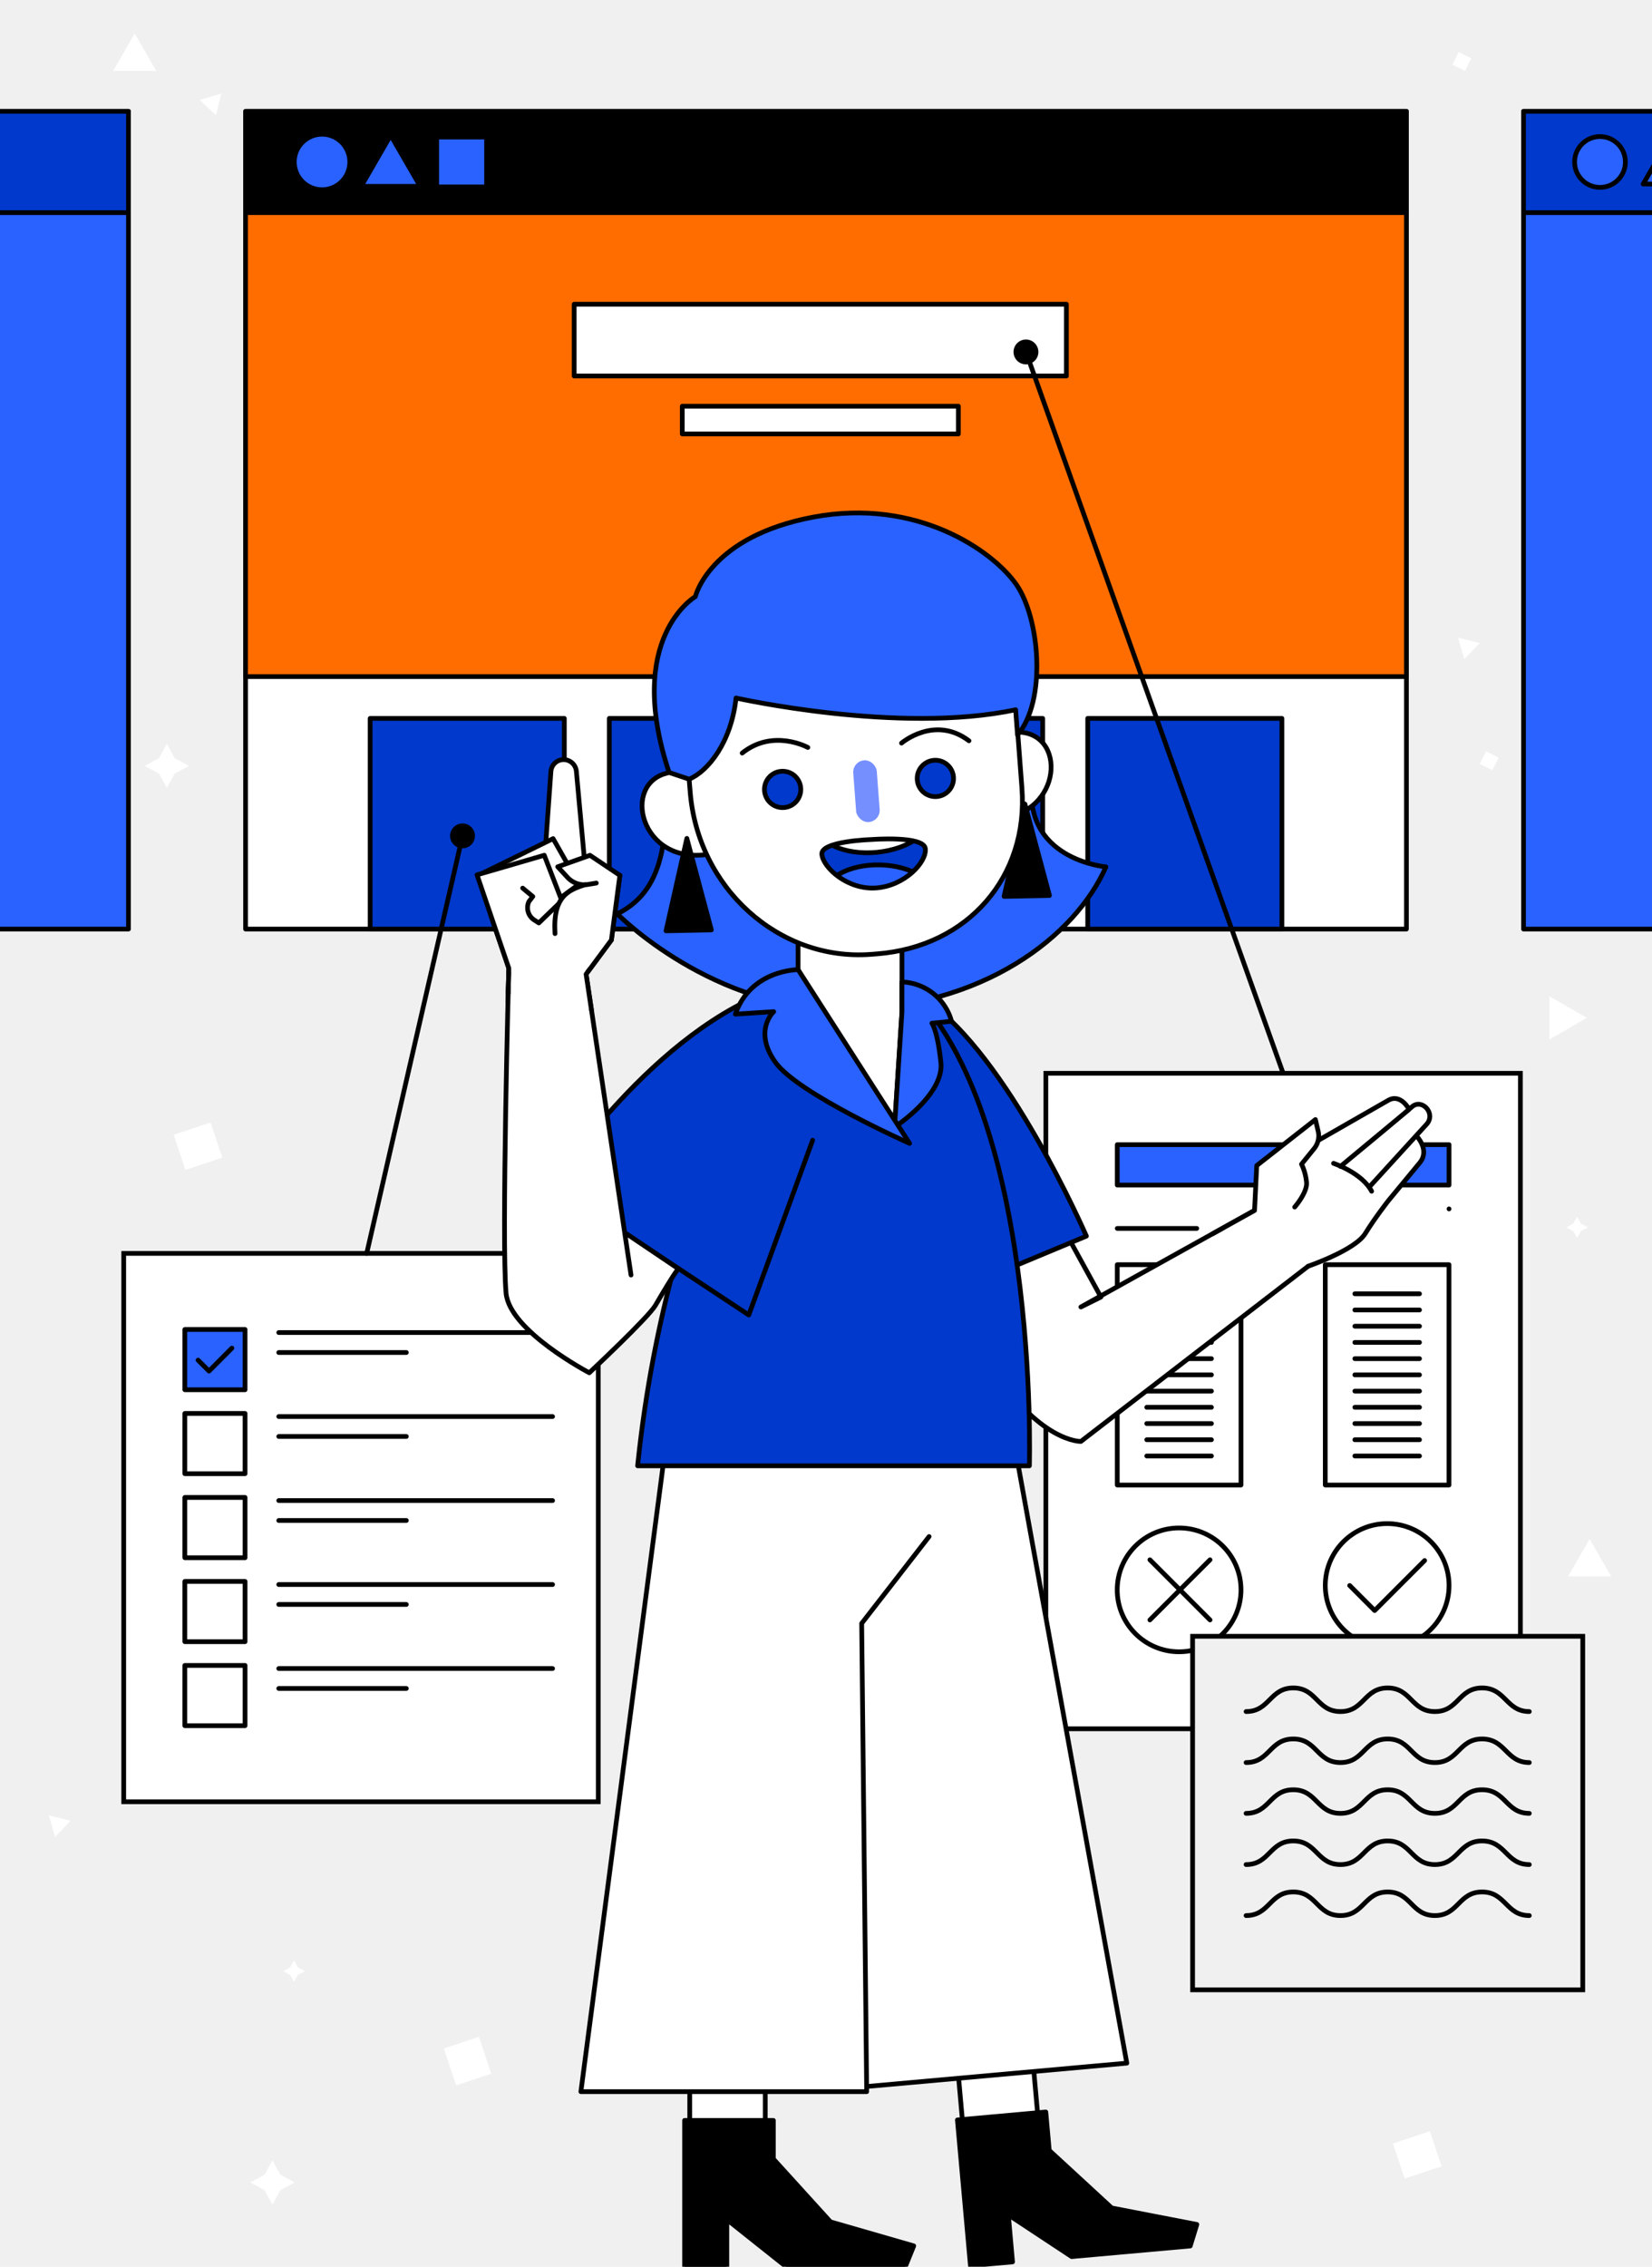 <svg xmlns="http://www.w3.org/2000/svg" xmlns:xlink="http://www.w3.org/1999/xlink" viewBox="0 0 350 480"><defs><style>.cls-1,.cls-7{fill:none;}.cls-14,.cls-2{fill:#0039cb;}.cls-10,.cls-12,.cls-16,.cls-2,.cls-5,.cls-6,.cls-7,.cls-8{stroke:#000;}.cls-10,.cls-12,.cls-2,.cls-6,.cls-7,.cls-8{stroke-linecap:round;stroke-linejoin:round;}.cls-16,.cls-3{fill:#f0f0f0;}.cls-4,.cls-5,.cls-8{fill:#fff;}.cls-16,.cls-5{stroke-miterlimit:10;}.cls-11,.cls-6{fill:#2962ff;}.cls-9{clip-path:url(#clip-path);}.cls-12{fill:#ff6d00;}.cls-13{fill:#768fff;}.cls-15{clip-path:url(#clip-path-2);}</style><clipPath id="clip-path"><rect class="cls-1" width="350" height="479.35"/></clipPath><clipPath id="clip-path-2"><path class="cls-2" d="M174.12,180.92c.28,2.83,5.49,7.58,11.55,7.11s10.67-5.47,10.38-8.3-11.41-1.95-11.41-1.95S173.83,178.09,174.12,180.92Z"/></clipPath></defs><title>feature-2</title><g id="bg"><rect class="cls-3" width="350" height="480"/></g><g id="decoration"><polygon class="cls-4" points="336.79 325.9 332.23 333.82 341.36 333.82 336.79 325.9"/><polygon class="cls-4" points="14.94 385.56 10.34 384.42 11.66 388.98 14.94 385.56"/><polygon class="cls-4" points="61.49 416.61 62.3 415.13 63.1 416.61 64.58 417.41 63.1 418.22 62.3 419.7 61.49 418.22 60.01 417.41 61.49 416.61"/><polygon class="cls-4" points="28.53 7.1 23.96 15.01 33.1 15.01 28.53 7.1"/><polygon class="cls-4" points="313.51 136.18 308.91 135.04 310.23 139.59 313.51 136.18"/><rect class="cls-4" x="314.01" y="159.6" width="2.98" height="2.98" transform="translate(30.28 371.18) rotate(-63.42)"/><polygon class="cls-4" points="37.01 160.53 40.04 162.18 37.01 163.84 35.35 166.87 33.7 163.84 30.67 162.18 33.7 160.53 35.35 157.5 37.01 160.53"/><rect class="cls-4" x="296.38" y="452.23" width="7.83" height="8.24" transform="translate(638.35 27.22) rotate(71.58)"/><polygon class="cls-4" points="56.07 460.49 57.73 457.46 59.38 460.49 62.41 462.15 59.38 463.81 57.73 466.84 56.07 463.81 53.04 462.15 56.07 460.49"/><polygon class="cls-4" points="333.32 259.1 334.13 257.63 334.93 259.1 336.41 259.91 334.93 260.72 334.13 262.19 333.32 260.72 331.84 259.91 333.32 259.1"/><rect class="cls-4" x="38.05" y="238.61" width="7.83" height="8.24" transform="translate(258.98 126.21) rotate(71.58)"/><rect class="cls-4" x="95.16" y="432.32" width="7.83" height="8.24" transform="translate(-132.85 53.68) rotate(-18.42)"/><polygon class="cls-4" points="336.18 215.55 328.27 210.98 328.27 220.12 336.18 215.55"/><polygon class="cls-4" points="45.75 24.43 46.88 19.83 42.33 21.15 45.75 24.43"/><rect class="cls-4" x="308.23" y="11.52" width="2.98" height="2.98" transform="translate(38.55 -137.19) rotate(26.58)"/></g><g id="main"><rect class="cls-5" x="26.21" y="265.42" width="100.54" height="116.12"/><rect class="cls-6" x="39.16" y="281.53" width="12.76" height="12.76"/><line class="cls-7" x1="59.06" y1="282.18" x2="117.07" y2="282.18"/><line class="cls-7" x1="59.06" y1="286.41" x2="86.09" y2="286.41"/><rect class="cls-8" x="39.16" y="299.31" width="12.76" height="12.76"/><line class="cls-7" x1="59.06" y1="299.97" x2="117.07" y2="299.97"/><line class="cls-7" x1="59.06" y1="304.19" x2="86.09" y2="304.19"/><rect class="cls-8" x="39.16" y="317.1" width="12.76" height="12.76"/><line class="cls-7" x1="59.06" y1="317.76" x2="117.07" y2="317.76"/><line class="cls-7" x1="59.06" y1="321.98" x2="86.09" y2="321.98"/><rect class="cls-8" x="39.16" y="334.88" width="12.76" height="12.76"/><line class="cls-7" x1="59.06" y1="335.54" x2="117.07" y2="335.54"/><line class="cls-7" x1="59.06" y1="339.76" x2="86.09" y2="339.76"/><rect class="cls-8" x="39.16" y="352.67" width="12.76" height="12.76"/><line class="cls-7" x1="59.06" y1="353.33" x2="117.07" y2="353.33"/><line class="cls-7" x1="59.06" y1="357.55" x2="86.09" y2="357.55"/><rect class="cls-5" x="221.58" y="227.28" width="100.54" height="138.81"/><circle class="cls-7" cx="249.81" cy="336.67" r="13.11"/><line class="cls-7" x1="243.62" y1="343.04" x2="256.36" y2="330.3"/><line class="cls-7" x1="256.36" y1="343.04" x2="243.62" y2="330.3"/><circle class="cls-7" cx="293.89" cy="335.75" r="13.11"/><polyline class="cls-7" points="285.95 335.75 291.24 341.05 301.83 330.46"/><rect class="cls-6" x="236.71" y="242.39" width="70.29" height="8.56"/><path class="cls-7" d="M307,256h0Z"/><line class="cls-7" x1="236.71" y1="260.13" x2="253.55" y2="260.13"/><rect class="cls-8" x="236.71" y="267.81" width="26.21" height="46.66"/><rect class="cls-8" x="280.78" y="267.81" width="26.21" height="46.66"/><line class="cls-7" x1="287.04" y1="273.97" x2="300.74" y2="273.97"/><line class="cls-7" x1="287.04" y1="277.4" x2="300.74" y2="277.4"/><line class="cls-7" x1="287.04" y1="280.84" x2="300.74" y2="280.84"/><line class="cls-7" x1="287.04" y1="284.27" x2="300.74" y2="284.27"/><line class="cls-7" x1="287.04" y1="287.71" x2="300.74" y2="287.71"/><line class="cls-7" x1="287.04" y1="291.14" x2="300.74" y2="291.14"/><line class="cls-7" x1="287.04" y1="294.58" x2="300.74" y2="294.58"/><line class="cls-7" x1="287.04" y1="298.01" x2="300.74" y2="298.01"/><line class="cls-7" x1="287.04" y1="301.45" x2="300.74" y2="301.45"/><line class="cls-7" x1="287.04" y1="304.88" x2="300.74" y2="304.88"/><line class="cls-7" x1="287.04" y1="308.32" x2="300.74" y2="308.32"/><line class="cls-7" x1="242.96" y1="273.97" x2="256.66" y2="273.97"/><line class="cls-7" x1="242.96" y1="277.4" x2="256.66" y2="277.4"/><line class="cls-7" x1="242.96" y1="280.84" x2="256.66" y2="280.84"/><line class="cls-7" x1="242.96" y1="284.27" x2="256.66" y2="284.27"/><line class="cls-7" x1="242.96" y1="287.71" x2="256.66" y2="287.71"/><line class="cls-7" x1="242.96" y1="291.14" x2="256.66" y2="291.14"/><line class="cls-7" x1="242.96" y1="294.58" x2="256.66" y2="294.58"/><line class="cls-7" x1="242.96" y1="298.01" x2="256.66" y2="298.01"/><line class="cls-7" x1="242.96" y1="301.45" x2="256.66" y2="301.45"/><line class="cls-7" x1="242.96" y1="304.88" x2="256.66" y2="304.88"/><line class="cls-7" x1="242.96" y1="308.32" x2="256.66" y2="308.32"/><g class="cls-9"><rect class="cls-8" x="52.03" y="23.58" width="245.94" height="173.16"/><rect class="cls-2" x="78.42" y="152.13" width="41.14" height="44.61"/><rect class="cls-2" x="129.09" y="152.13" width="41.14" height="44.61"/><rect class="cls-2" x="179.77" y="152.13" width="41.14" height="44.61"/><rect class="cls-2" x="230.45" y="152.13" width="41.14" height="44.61"/><rect class="cls-10" x="52.03" y="23.58" width="245.94" height="21.45"/><circle class="cls-11" cx="68.23" cy="34.3" r="5.38"/><polygon class="cls-11" points="82.77 29.63 77.38 38.97 88.17 38.97 82.77 29.63"/><rect class="cls-11" x="93.02" y="29.52" width="9.57" height="9.57"/><rect class="cls-12" x="52.03" y="45.03" width="245.94" height="98.24"/><rect class="cls-8" x="121.65" y="64.42" width="104.28" height="15.2"/><rect class="cls-8" x="144.55" y="86.02" width="58.49" height="5.87"/><rect class="cls-6" x="322.78" y="23.58" width="245.94" height="173.16"/><rect class="cls-2" x="322.78" y="23.58" width="245.94" height="21.45"/><circle class="cls-6" cx="338.98" cy="34.3" r="5.38"/><polygon class="cls-6" points="353.52 29.63 348.13 38.97 358.92 38.97 353.52 29.63"/><rect class="cls-6" x="-218.72" y="23.58" width="245.94" height="173.16"/><rect class="cls-2" x="-218.72" y="23.58" width="245.94" height="21.45"/></g><path class="cls-8" d="M219.67,249.92l13.58,24.74L229,276.77l42.16-23.44L282,264.4l-53,40.84s-9,.24-19.29-16.47-12.9-29.68-12.9-29.68"/><path class="cls-6" d="M141.78,164.67c-1.07,10.86.06,23.4-11,28.85,0,0,20.17,20.61,48.63,20.25,28.83-.36,48.39-15.45,54.9-30.2,0,0-18.11-1.55-15.52-18.74C220.13,156,141.78,164.67,141.78,164.67Z"/><path class="cls-8" d="M204.77,164s2.95-10.67,12.4-8.82,6.86,19.51-8.42,18"/><rect class="cls-8" x="204.16" y="435.52" width="16" height="32.5" transform="translate(-39.45 20.72) rotate(-5.12)"/><polygon class="cls-10" points="252.17 475.61 253.57 471.05 235.54 467.56 222.3 455.37 221.57 447.24 202.84 448.92 205.6 479.77 214.52 478.98 213.63 469.01 227.04 477.86 252.17 475.61"/><rect class="cls-8" x="146.13" y="436.44" width="16" height="32.5"/><polygon class="cls-8" points="215.15 307.13 238.73 436.89 181.94 441.99 167.82 349.2 140.1 307.93 215.15 307.13"/><polyline class="cls-8" points="140.97 306.65 123.07 442.93 183.62 442.93 182.56 343.77 196.84 325.38"/><path class="cls-2" d="M196.07,211.76c17.33,11.36,34.1,50,34.1,50l-25.68,10.7Z"/><path class="cls-2" d="M169.09,207.79s-27.33,37.63-34,102.61h83s2.34-77.29-27-102.47Z"/><polygon class="cls-8" points="191.09 214.32 189.52 238.68 169.09 214.32 169.09 189.94 191.09 189.94 191.09 214.32"/><polygon class="cls-10" points="217.14 170.25 222.34 189.63 212.73 189.82 217.14 170.25"/><path class="cls-8" d="M154.07,171.08s-4.28-10.21-13.41-7.18-4.33,20.22,10.63,16.75"/><polygon class="cls-10" points="145.52 177.54 150.71 196.92 141.11 197.11 145.52 177.54"/><path class="cls-8" d="M185.75,202l-1.31.1C165,203.53,147.75,188,146.21,167.52L146,165c-1.54-20.46,13.14-38.41,32.62-39.88L180,125c19.48-1.46,34.22,11.67,35.25,25.28,0,0-.14-1.94,1.26,16.63S205.23,200.49,185.75,202Z"/><circle class="cls-2" cx="165.81" cy="167.17" r="3.85"/><circle class="cls-2" cx="198.17" cy="164.84" r="3.85"/><rect class="cls-13" x="181.08" y="160.98" width="5" height="13.11" rx="2.5" transform="translate(-12.08 14.28) rotate(-4.31)"/><path class="cls-8" d="M171.15,158.28s-7.36-4.06-13.91,1.19"/><path class="cls-6" d="M215.35,123.81c-5-7.18-21.1-18.45-43.09-14.3s-24.94,16.83-24.94,16.83-15.06,8.73-5.56,37.24L146,165c4-1.65,8.94-7.81,9.94-17.19,0,0,34.44,7.75,59.24,2.49l.4,5.34C221.78,148.34,220.3,131,215.35,123.81Z"/><path class="cls-6" d="M191.09,207.94a11.31,11.31,0,0,1,10.51,8.33l-4.16.41s1.2,1.55,1.9,8.36-9.82,13.64-9.82,13.64l1.57-24.36Z"/><path class="cls-2" d="M165.41,209.06C138.62,217.59,117.07,251,117.07,251l41.57,27.46,13.53-37"/><path class="cls-6" d="M169.09,205.33s-10.06,0-13.29,9.42l8.12-.52s-4.43,4.06.37,10.74,28.42,17.15,28.42,17.15Z"/><path class="cls-7" d="M191,157.36s7-6,14.29-.49"/><path class="cls-8" d="M268,252.4l4.94-7.27L294.13,233c2.63-1.51,4.42,1.92,4.42,1.92L284,247s13-10.72,15.13-12.61,5.17,1.44,3.11,3.69l-12.06,13.2,9.87-10.8s3,3,.74,5.75l-6.62,8s-2.77,3.5-4.93,7-12,6.87-12,6.87"/><path class="cls-8" d="M274.3,255.61s2.69-3.06,2.51-5.22a11.48,11.48,0,0,0-1.06-3.87l2.69-3.32a4.28,4.28,0,0,0,.83-3.65l-.58-2.47-12.43,9.74-.47,9.51-8.88,4.94"/><path class="cls-8" d="M282.53,246.35s6,2,8.07,5.91"/><polygon class="cls-10" points="191.8 480 193.59 475.59 175.95 470.5 163.85 457.18 163.85 449.02 145.04 449.02 145.04 480 153.99 480 153.99 470 166.57 480 191.8 480"/><path class="cls-8" d="M132.34,261l1.35,9-9.52-63.78L107.8,205s-1.58,58.06-.58,68.86c.74,8,17.63,16.84,17.63,16.84s12.45-11.64,14-14.26c4-6.87,4.85-7.78,4.85-7.78Z"/><polyline class="cls-8" points="125.29 213.78 124.17 206.29 129.53 199.05 131.33 185.35 113.38 182.84 103.94 193.7 107.8 205.04 107.62 212.36"/><path class="cls-8" d="M124,184l-1.89-20.68a2.72,2.72,0,0,0-2.7-2.46h0a2.7,2.7,0,0,0-2.69,2.5L115,187.32"/><path class="cls-8" d="M107.34,197.7,102.05,185l15.13-7.41,5.48,9.65-6.11,4.5-.67.1a3.52,3.52,0,0,1-1.31-4.47l.94-1.21-2.45-2"/><path class="cls-8" d="M126.33,187l-1.75.29a4.85,4.85,0,0,1-4.33-1.48l-2.09-2.26,6.83-2.43,6.34,4.24-1.8,13.7-5,6.75"/><path class="cls-8" d="M107.67,210.29l.13-5.25-6.74-19.78,14.25-4.15,3.72,9.63-4.87,4.7-.94-.6a3.1,3.1,0,0,1-1.16-3.93l.82-1.06-2.14-1.78"/><path class="cls-8" d="M124,187.34c-3.69,1.15-6.9,2.55-6.41,10.36"/><path class="cls-14" d="M174.12,180.92c.28,2.83,5.49,7.58,11.55,7.11s10.67-5.47,10.38-8.3-11.41-1.95-11.41-1.95S173.83,178.09,174.12,180.92Z"/><g class="cls-15"><ellipse class="cls-8" cx="185.09" cy="173.18" rx="12.54" ry="7.32" transform="translate(-15.89 18.73) rotate(-5.55)"/><ellipse class="cls-6" cx="186.24" cy="190.09" rx="6.94" ry="11.92" transform="translate(-7.42 372.61) rotate(-88.89)"/></g><path class="cls-7" d="M174.12,180.92c.28,2.83,5.49,7.58,11.55,7.11s10.67-5.47,10.38-8.3-11.41-1.95-11.41-1.95S173.83,178.09,174.12,180.92Z"/><line class="cls-11" x1="77.69" y1="265.42" x2="98" y2="176.98"/><line class="cls-7" x1="77.69" y1="265.42" x2="98" y2="176.98"/><path d="M100.56,177.57a2.63,2.63,0,1,0-3.15,2A2.62,2.62,0,0,0,100.56,177.57Z"/><line class="cls-11" x1="271.85" y1="227.28" x2="217.37" y2="74.56"/><line class="cls-7" x1="271.85" y1="227.28" x2="217.37" y2="74.56"/><path d="M219.85,73.67A2.63,2.63,0,1,0,218.26,77,2.62,2.62,0,0,0,219.85,73.67Z"/><rect class="cls-16" x="252.67" y="346.5" width="82.66" height="74.87"/><polyline class="cls-6" points="41.96 288.02 44.28 290.34 49.13 285.48"/><path id="Path_40" data-name="Path 40" class="cls-7" d="M264,362.44c5,0,5-5,10-5s5,5,10,5,5-5,10-5,5,5,10,5,5-5,10-5,5.08,5,10,5"/><path id="Path_40-2" data-name="Path 40" class="cls-7" d="M264,373.24c5,0,5-5,10-5s5,5,10,5,5-5,10-5,5,5,10,5,5-5,10-5,5.08,5,10,5"/><path id="Path_40-3" data-name="Path 40" class="cls-7" d="M264,384c5,0,5-5,10-5s5,5,10,5,5-5,10-5,5,5,10,5,5-5,10-5,5.08,5,10,5"/><path id="Path_40-4" data-name="Path 40" class="cls-7" d="M264,394.84c5,0,5-5,10-5s5,5,10,5,5-5,10-5,5,5,10,5,5-5,10-5,5.08,5,10,5"/><path id="Path_40-5" data-name="Path 40" class="cls-7" d="M264,405.64c5,0,5-5,10-5s5,5,10,5,5-5,10-5,5,5,10,5,5-5,10-5,5.08,5,10,5"/></g></svg>